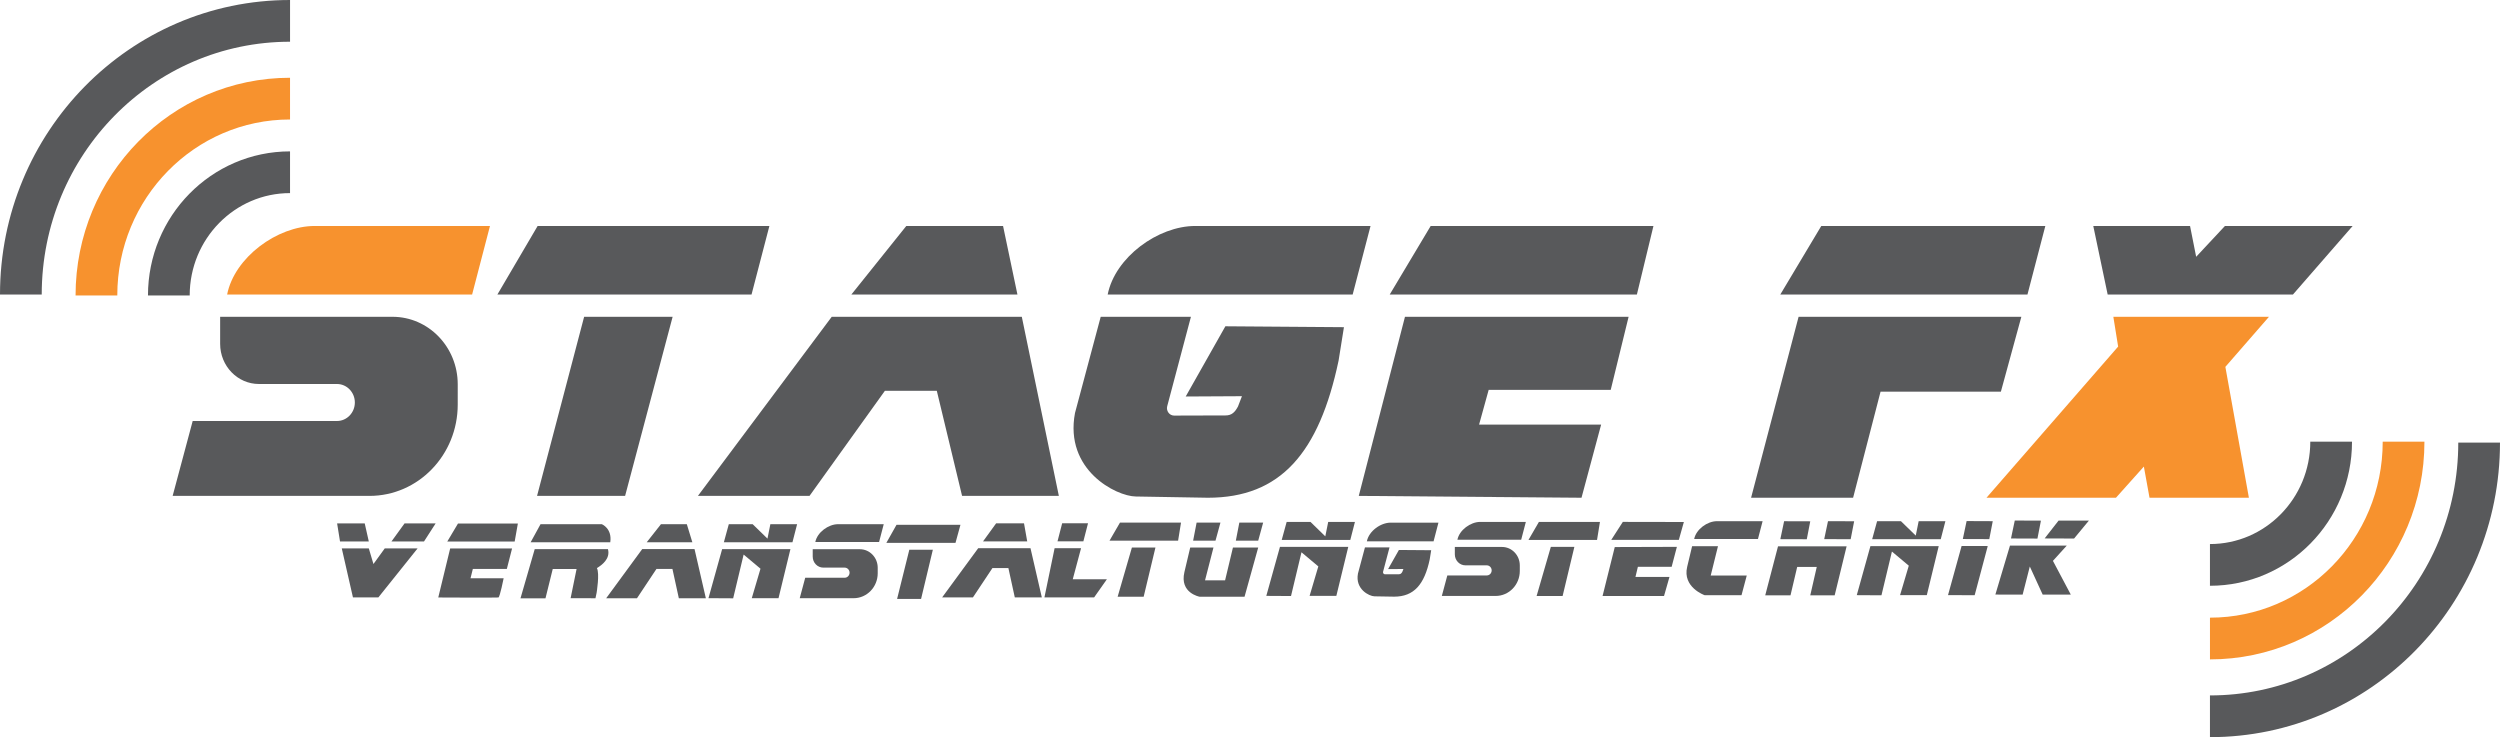 <?xml version="1.0" encoding="utf-8"?>
<!-- Generator: Adobe Illustrator 16.0.0, SVG Export Plug-In . SVG Version: 6.00 Build 0)  -->
<!DOCTYPE svg PUBLIC "-//W3C//DTD SVG 1.1//EN" "http://www.w3.org/Graphics/SVG/1.1/DTD/svg11.dtd">
<svg version="1.1" id="Ebene_1" xmlns="http://www.w3.org/2000/svg" xmlns:xlink="http://www.w3.org/1999/xlink" x="0px" y="0px"
	 width="179.746px" height="53px" viewBox="0 0 179.746 53" enable-background="new 0 0 179.746 53" xml:space="preserve">
<polyline fill="#58595B" points="54.034,21.177 35.761,21.177 38.655,16.247 55.318,16.247 54.034,21.177 "/>
<path fill="#F7922E" d="M22.629,16.247h12.6l-1.285,4.93H16.33C16.862,18.496,19.949,16.247,22.629,16.247"/>
<path fill="#58595B" d="M85.94,16.247h12.6l-1.286,4.93H79.64C80.173,18.496,83.26,16.247,85.94,16.247"/>
<path fill="#58595B" d="M28.22,22.777H15.828v1.945c0,1.595,1.25,2.887,2.791,2.887h5.609c0.709,0,1.285,0.596,1.285,1.33
	s-0.576,1.33-1.285,1.33H13.854l-1.441,5.385h14.153c3.503,0,6.344-2.939,6.344-6.566V27.63C32.91,24.95,30.81,22.777,28.22,22.777"
	/>
<path fill="#58595B" d="M60.259,37.688h3.28l-0.335,1.283h-4.585C58.757,38.273,59.561,37.688,60.259,37.688"/>
<path fill="#58595B" d="M61.822,39.488h-3.389v0.533c0,0.437,0.342,0.79,0.764,0.79h1.534c0.193,0,0.352,0.163,0.352,0.363
	c0,0.201-0.158,0.365-0.352,0.365h-2.837l-0.395,1.471h3.872c0.958,0,1.735-0.803,1.735-1.795v-0.398
	C63.105,40.083,62.53,39.488,61.822,39.488"/>
<polyline fill="#58595B" points="38.613,35.654 41.998,22.777 48.361,22.777 44.944,35.654 38.613,35.654 "/>
<polyline fill="#58595B" points="61.211,21.177 65.161,16.247 72.118,16.247 73.152,21.177 61.211,21.177 "/>
<polyline fill="#58595B" points="59.8,22.777 73.466,22.777 76.13,35.654 69.172,35.654 67.354,28.096 63.624,28.096 58.203,35.654 
	50.179,35.654 59.8,22.777 "/>
<path fill="#58595B" d="M86.846,35.787l-5.197-0.09c-1.394-0.023-5.132-1.893-4.359-6.001l1.849-6.919h6.487l-1.708,6.438
	c-0.08,0.335,0.163,0.661,0.496,0.665l3.699-0.011c0.447,0.004,0.685-0.242,0.898-0.648l0.283-0.735l-4.044,0.022l2.853-5.049
	l8.524,0.065l-0.386,2.411C94.841,32.55,92.084,35.787,86.846,35.787"/>
<polyline fill="#58595B" points="99.918,21.177 102.864,16.247 118.88,16.247 117.689,21.177 99.918,21.177 "/>
<polyline fill="#58595B" points="101.015,22.777 117.094,22.777 115.808,28.031 107.033,28.031 106.343,30.529 115.119,30.529 
	113.708,35.787 97.693,35.654 101.015,22.777 "/>
<polyline fill="#58595B" points="128,21.177 130.947,16.247 147.056,16.247 145.771,21.177 128,21.177 "/>
<polyline fill="#58595B" points="129.316,22.777 145.332,22.777 143.86,28.161 135.209,28.161 133.235,35.787 125.9,35.787 
	129.316,22.777 "/>
<polyline fill="#58595B" points="150.503,16.247 157.461,16.247 157.9,18.463 159.97,16.247 169.152,16.247 164.858,21.177 
	151.538,21.177 150.503,16.247 "/>
<polyline fill="#F7922E" points="151.946,22.777 163.135,22.777 160,26.377 161.692,35.787 154.547,35.787 154.14,33.545 
	152.134,35.787 142.825,35.787 152.291,24.918 151.946,22.777 "/>
<polyline fill="#58595B" points="24.238,37.632 26.223,37.632 26.516,38.93 24.447,38.93 24.238,37.632 "/>
<polyline fill="#58595B" points="24.573,39.427 25.376,42.951 27.205,42.951 30.026,39.427 27.665,39.427 26.85,40.552 
	26.516,39.427 24.573,39.427 "/>
<polyline fill="#58595B" points="28.146,38.93 29.086,37.632 31.321,37.632 30.486,38.93 28.146,38.93 "/>
<polyline fill="#58595B" points="32.93,37.639 37.234,37.639 37.004,38.937 32.157,38.937 32.93,37.639 "/>
<path fill="#58595B" d="M32.366,39.434h4.451l-0.376,1.47h-2.444l-0.167,0.67h2.382c0,0-0.272,1.362-0.376,1.384
	c-0.104,0.022-4.325,0-4.325,0L32.366,39.434"/>
<line fill="#58595B" x1="45.676" y1="42.951" x2="47.535" y2="42.951"/>
<path fill="#58595B" d="M38.153,38.986l0.71-1.297h4.409c0,0,0.751,0.303,0.605,1.297C43.021,38.986,38.153,38.986,38.153,38.986"/>
<path fill="#58595B" d="M42.896,42.618c0,0,0.229-1.384,0.021-1.773c0.355-0.216,0.98-0.669,0.794-1.362h-5.266l-1.023,3.535h1.797
	l0.522-2.108h1.714l-0.429,2.098l1.787,0.005"/>
<polyline fill="#58595B" points="52.045,38.986 52.4,37.688 54.114,37.688 55.18,38.726 55.388,37.688 57.311,37.688 56.977,38.986 
	52.045,38.986 "/>
<polyline fill="#58595B" points="50.938,43.008 51.92,39.483 56.83,39.483 55.974,43.008 54.052,43.008 54.678,40.889 
	53.466,39.872 52.714,43.018 50.938,43.008 "/>
<polyline fill="#58595B" points="63.728,39.03 64.458,37.733 69.055,37.733 68.699,39.03 63.728,39.03 "/>
<polyline fill="#58595B" points="65.378,39.527 67.07,39.527 66.224,43.062 64.5,43.062 65.378,39.527 "/>
<polyline fill="#58595B" points="70.679,38.925 71.619,37.628 73.625,37.628 73.855,38.925 70.679,38.925 "/>
<polyline fill="#58595B" points="70.33,39.417 74.091,39.417 74.905,42.951 72.962,42.951 72.502,40.845 71.353,40.845 
	69.953,42.951 67.739,42.951 70.33,39.417 "/>
<polyline fill="#58595B" points="46.499,38.986 47.522,37.688 49.381,37.688 49.778,38.986 46.499,38.986 "/>
<polyline fill="#58595B" points="46.174,39.479 49.936,39.479 50.75,43.013 48.807,43.013 48.347,40.905 47.198,40.905 
	45.798,43.013 43.583,43.013 46.174,39.479 "/>
<polyline fill="#58595B" points="76.033,38.92 76.368,37.623 78.227,37.623 77.893,38.92 76.033,38.92 "/>
<polyline fill="#58595B" points="75.824,39.417 77.726,39.417 77.13,41.646 79.585,41.646 78.666,42.951 75.093,42.951 
	75.824,39.417 "/>
<polyline fill="#58595B" points="79.773,38.871 80.525,37.574 84.913,37.574 84.704,38.871 79.773,38.871 "/>
<polyline fill="#58595B" points="81.381,39.369 83.074,39.369 82.228,42.902 80.357,42.902 81.381,39.369 "/>
<polyline fill="#58595B" points="85.784,38.871 86.035,37.574 87.748,37.574 87.393,38.871 85.784,38.871 "/>
<polyline fill="#58595B" points="88.855,38.871 89.106,37.574 90.819,37.574 90.464,38.871 88.855,38.871 "/>
<path fill="#58595B" d="M85.574,39.369h1.672l-0.606,2.357h1.442l0.564-2.357h1.817l-0.982,3.534h-3.233
	c0,0-1.447-0.259-1.092-1.768C85.512,39.628,85.574,39.369,85.574,39.369"/>
<polyline fill="#58595B" points="92.153,38.822 92.509,37.524 94.221,37.524 95.287,38.563 95.496,37.524 97.418,37.524 
	97.084,38.822 92.153,38.822 "/>
<polyline fill="#58595B" points="91.045,42.843 92.027,39.318 96.938,39.318 96.081,42.843 94.158,42.843 94.785,40.724 
	93.574,39.708 92.822,42.853 91.045,42.843 "/>
<path fill="#58595B" d="M99.99,37.577h3.432l-0.35,1.343h-4.797C98.42,38.189,99.26,37.577,99.99,37.577"/>
<path fill="#58595B" d="M100.237,42.899l-1.415-0.024c-0.38-0.007-1.399-0.515-1.188-1.634l0.504-1.885h1.766l-0.464,1.753
	c-0.022,0.091,0.044,0.18,0.134,0.181l1.008-0.003c0.121,0,0.186-0.066,0.244-0.177l0.077-0.2l-1.102,0.007l0.778-1.375l2.321,0.018
	l-0.105,0.657C102.415,42.017,101.664,42.899,100.237,42.899"/>
<path fill="#58595B" d="M106.425,37.524h3.281l-0.335,1.283h-4.586C104.924,38.109,105.728,37.524,106.425,37.524"/>
<path fill="#58595B" d="M107.989,39.325H104.6v0.531c0,0.436,0.341,0.791,0.762,0.791h1.535c0.194,0,0.352,0.163,0.352,0.364
	c0,0.201-0.158,0.363-0.352,0.363h-2.837l-0.395,1.474h3.871c0.959,0,1.735-0.805,1.735-1.796v-0.398
	C109.271,39.918,108.697,39.325,107.989,39.325"/>
<polyline fill="#58595B" points="109.893,38.822 110.646,37.524 115.034,37.524 114.824,38.822 109.893,38.822 "/>
<polyline fill="#58595B" points="111.503,39.318 113.195,39.318 112.349,42.853 110.479,42.853 111.503,39.318 "/>
<polyline fill="#58595B" points="115.848,38.814 116.679,37.523 121.067,37.531 120.706,38.814 115.848,38.814 "/>
<polyline fill="#58595B" points="116.099,39.332 120.565,39.318 120.189,40.752 117.761,40.752 117.587,41.481 120.032,41.481 
	119.641,42.853 115.221,42.853 116.099,39.332 "/>
<path fill="#58595B" d="M123.448,37.472h3.281l-0.335,1.283h-4.586C121.947,38.057,122.751,37.472,123.448,37.472"/>
<path fill="#58595B" d="M121.66,39.271h1.86l-0.522,2.107h2.591l-0.376,1.415h-2.654c0,0-1.609-0.563-1.253-2.042
	C121.66,39.271,121.66,39.271,121.66,39.271"/>
<polyline fill="#58595B" points="128.003,38.765 128.275,37.475 130.155,37.481 129.905,38.771 128.003,38.765 "/>
<polyline fill="#58595B" points="131.158,38.762 131.43,37.472 133.311,37.478 133.06,38.769 131.158,38.762 "/>
<polyline fill="#58595B" points="127.836,39.282 132.768,39.282 131.91,42.804 130.155,42.804 130.622,40.762 129.215,40.762 
	128.734,42.804 126.917,42.804 127.836,39.282 "/>
<polyline fill="#58595B" points="134.605,38.769 134.961,37.472 136.674,37.472 137.74,38.509 137.949,37.472 139.871,37.472 
	139.536,38.769 134.605,38.769 "/>
<polyline fill="#58595B" points="133.499,42.791 134.48,39.266 139.391,39.266 138.534,42.791 136.611,42.791 137.239,40.672 
	136.026,39.655 135.274,42.801 133.499,42.791 "/>
<polyline fill="#58595B" points="141.124,38.755 141.396,37.464 143.276,37.472 143.026,38.762 141.124,38.755 "/>
<polyline fill="#58595B" points="141.036,39.255 142.916,39.259 141.976,42.793 140.059,42.79 141.036,39.255 "/>
<polyline fill="#58595B" points="144.587,38.716 144.859,37.425 146.74,37.433 146.489,38.723 144.587,38.716 "/>
<polyline fill="#58595B" points="147.006,38.712 148.008,37.43 150.188,37.43 149.122,38.72 147.006,38.712 "/>
<polyline fill="#58595B" points="144.514,39.229 148.597,39.229 147.602,40.325 148.887,42.751 146.865,42.751 145.94,40.731 
	145.424,42.751 143.464,42.748 144.514,39.229 "/>
<path fill="none" stroke="#58595B" stroke-width="3" stroke-miterlimit="10" d="M1.5,21.177C1.5,10.31,10.165,1.5,20.854,1.5"/>
<path fill="none" stroke="#F7922E" stroke-width="3" stroke-miterlimit="10" d="M6.933,21.244c0-7.816,6.232-14.153,13.92-14.153"/>
<path fill="none" stroke="#58595B" stroke-width="3" stroke-miterlimit="10" d="M12.139,21.244c0-4.893,3.901-8.86,8.714-8.86"/>
<path fill="none" stroke="#58595B" stroke-width="3" stroke-miterlimit="10" d="M178.246,31.822
	c0,10.867-8.665,19.678-19.354,19.678"/>
<path fill="none" stroke="#F7922E" stroke-width="3" stroke-miterlimit="10" d="M172.813,31.756c0,7.816-6.233,14.153-13.92,14.153"
	/>
<path fill="none" stroke="#58595B" stroke-width="3" stroke-miterlimit="10" d="M167.606,31.756c0,4.893-3.901,8.86-8.714,8.86"/>
</svg>
